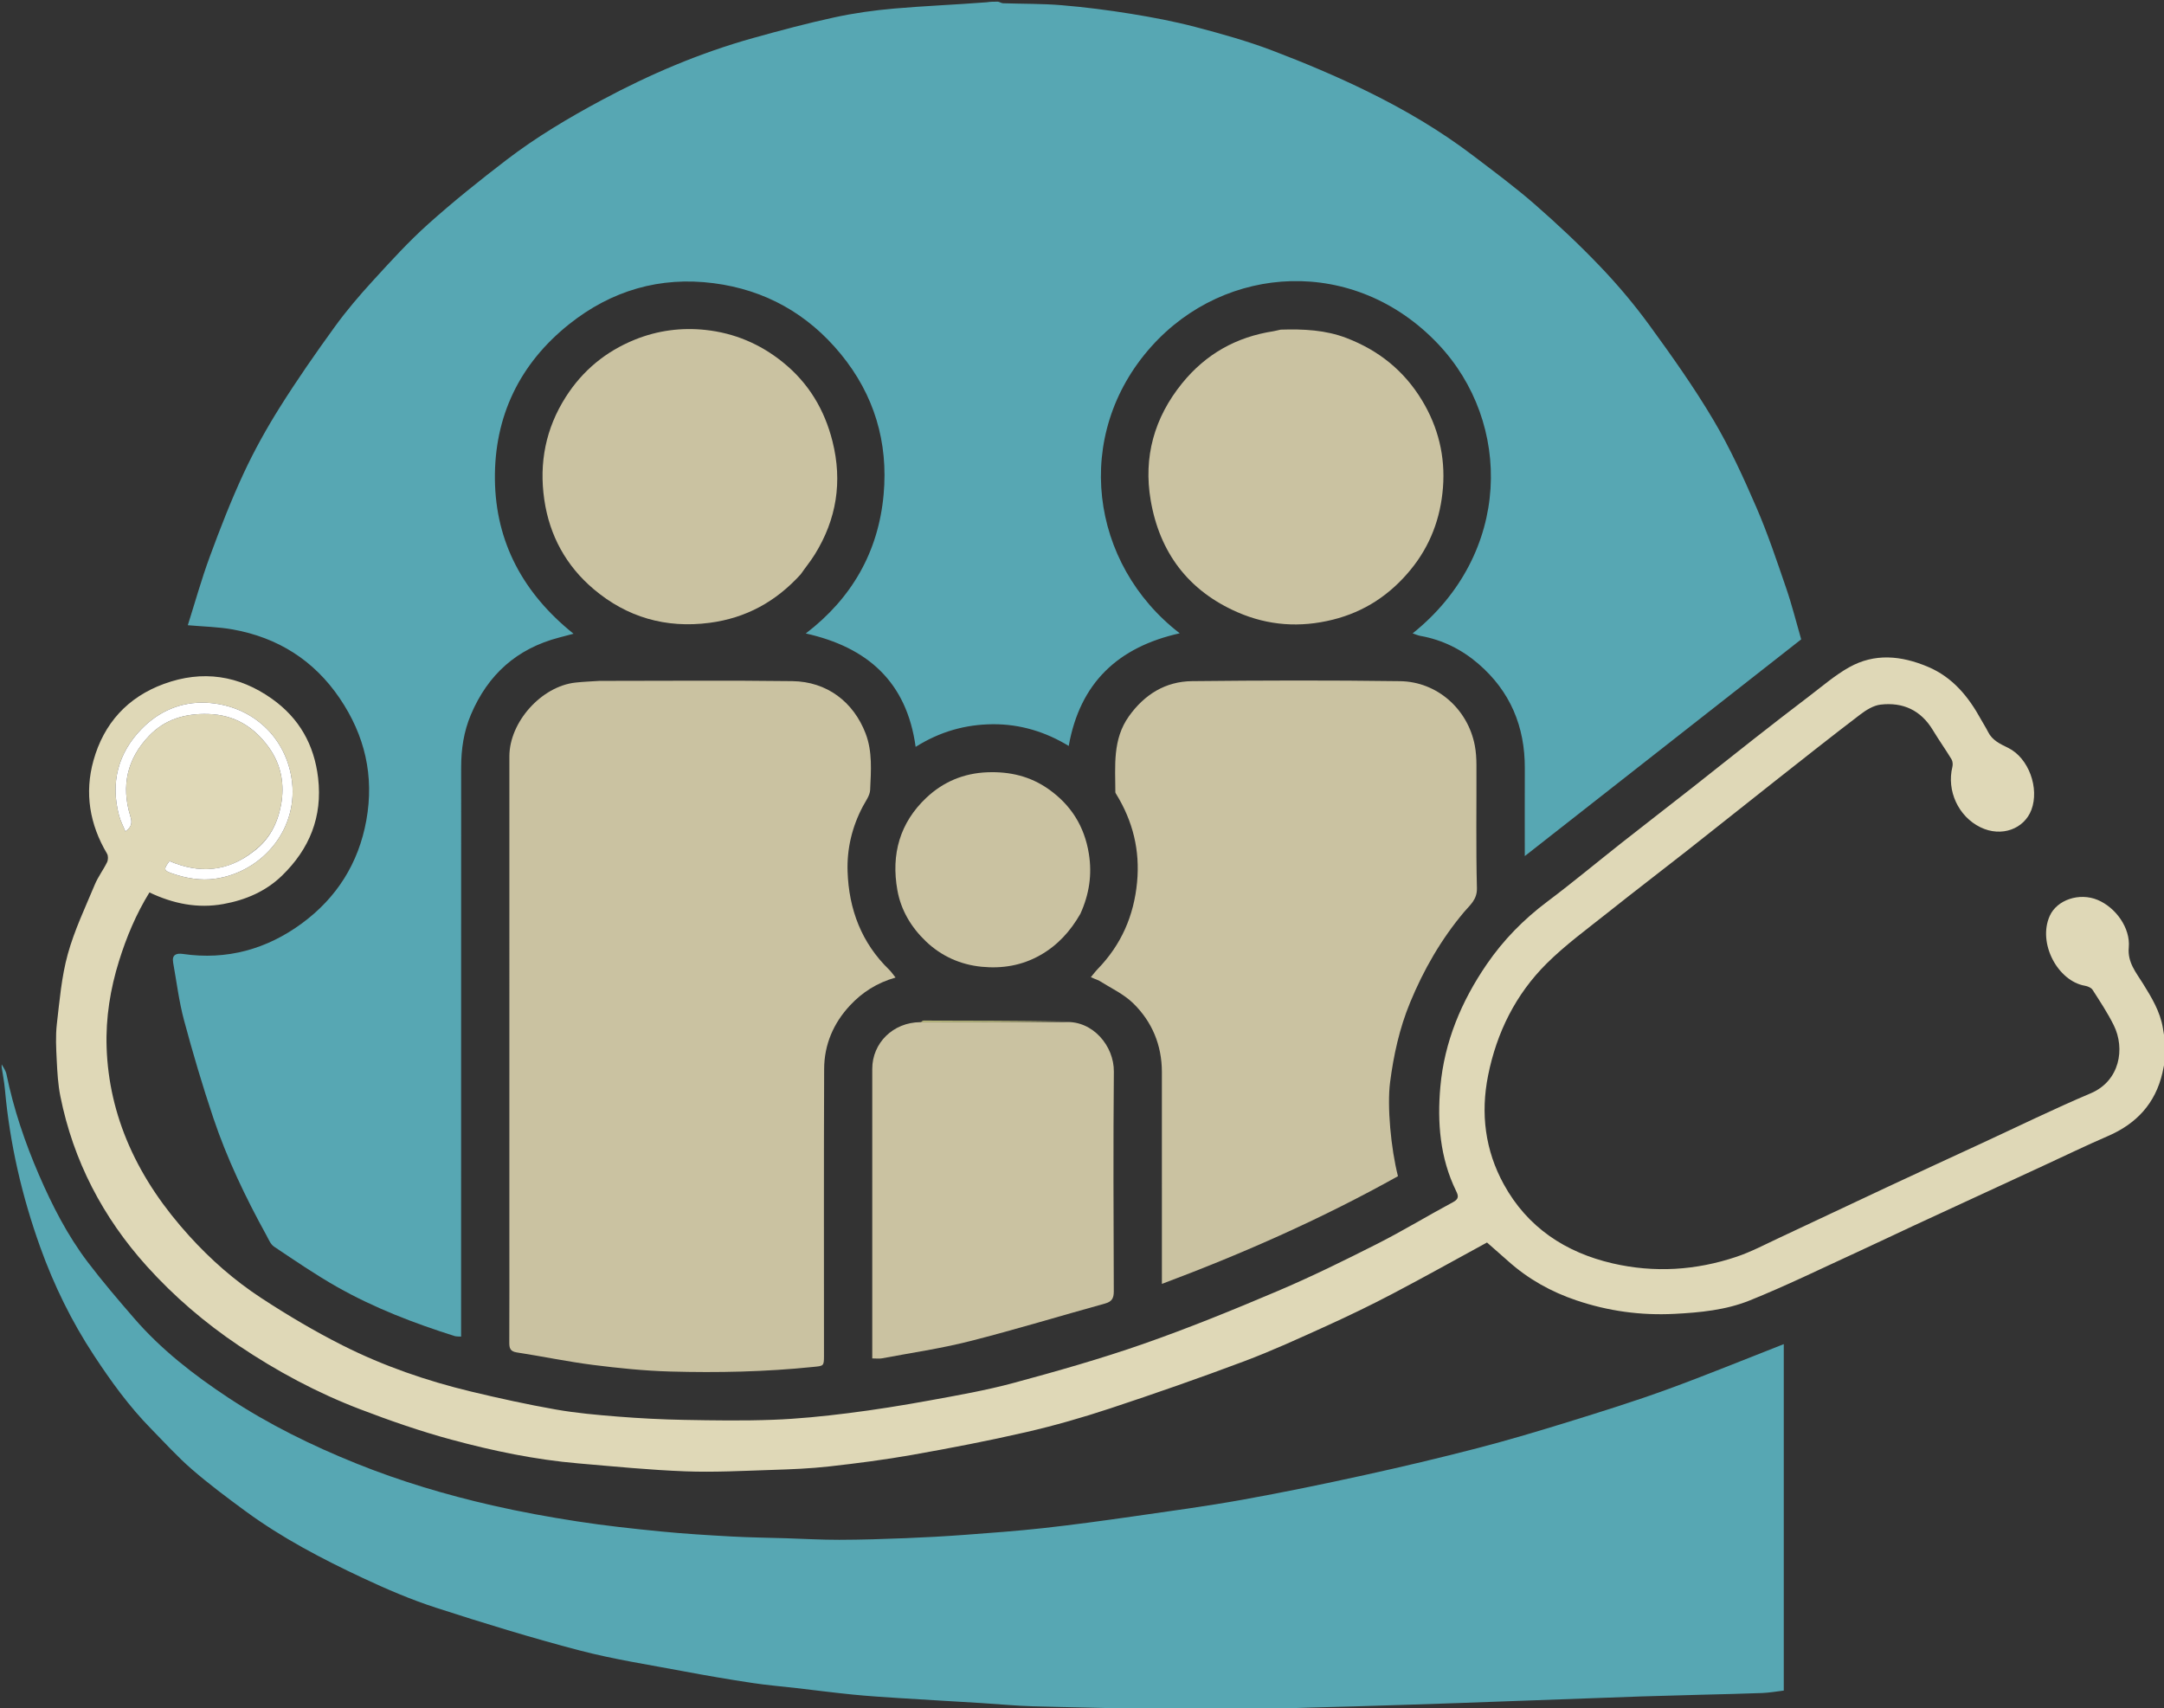 <svg version="1.1" id="Layer_1" xmlns="http://www.w3.org/2000/svg" xmlns:xlink="http://www.w3.org/1999/xlink" x="0px" y="0px" width="100%" viewBox="0 0 1300 1026" enable-background="new 0 0 1300 1026" xml:space="preserve">

<rect x="0" y="0" width="1300" height="1026" fill="#333333" stroke="none"/>

<path fill="#57A7B3" opacity="1" stroke="none" d="
M599.562,1 
	C600.857,1.332 601.706,1.928 602.573,1.957 
	C614.325,2.35 626.123,2.155 637.823,3.132 
	C651.695,4.29 665.547,6.052 679.292,8.273 
	C692.311,10.378 705.33,12.842 718.076,16.187 
	C733.685,20.284 749.321,24.644 764.38,30.375 
	C783.891,37.801 803.218,45.935 821.943,55.149 
	C844.043,66.024 865.336,78.531 885.002,93.518 
	C897.486,103.033 910.151,112.383 921.956,122.699 
	C935.548,134.576 948.774,146.967 961.239,160.013 
	C971.865,171.134 981.873,183.001 990.927,195.432 
	C1004.377,213.901 1017.652,232.619 1029.294,252.245 
	C1039.213,268.964 1047.361,286.835 1055.104,304.711 
	C1061.976,320.577 1067.457,337.067 1073.083,353.443 
	C1076.506,363.409 1079.04,373.68 1082.044,384.054 
	C1026.749,427.405 971.723,470.546 916,514.234 
	C916,496.038 915.941,478.773 916.014,461.509 
	C916.12,436.394 907.248,415.211 888.139,398.748 
	C878.116,390.113 866.512,384.324 853.342,381.974 
	C851.85,381.708 850.429,381.048 848.628,380.458 
	C908.221,332.736 908.729,253.911 863.908,206.614 
	C813.745,153.682 736.206,158.428 691.701,208.103 
	C643.98,261.367 654.735,338.874 708.712,380.405 
	C671.774,388.624 648.775,410.048 642.03,448.076 
	C628.223,439.66 612.938,434.904 596.387,435.03 
	C580.02,435.155 564.739,439.41 550.061,448.631 
	C544.708,409.481 521.003,388.756 484.062,380.511 
	C511.692,359.39 527.708,331.497 530.825,297.055 
	C533.664,265.687 525.21,237.148 505.029,212.587 
	C485.209,188.465 459.624,174.119 428.74,170.119 
	C396.498,165.944 367.311,174.509 341.96,194.692 
	C312.089,218.473 296.872,250.236 297.317,288.089 
	C297.76,325.723 314.356,356.499 344.544,380.671 
	C341.01,381.605 338.442,382.291 335.87,382.963 
	C310.5,389.587 293.099,405.175 282.888,429.284 
	C278.564,439.493 277.042,450.059 277.036,460.916 
	C276.978,572.739 277,684.563 277,796.386 
	C277,798.37 277,800.354 277,802.871 
	C275.447,802.747 274.165,802.879 273.037,802.522 
	C248.63,794.799 224.766,785.641 202.467,773.01 
	C189.458,765.641 177.073,757.148 164.63,748.827 
	C162.507,747.407 161.353,744.391 160.016,741.966 
	C147.524,719.293 136.359,695.967 128.115,671.422 
	C121.631,652.116 115.834,632.549 110.559,612.876 
	C107.523,601.556 106.096,589.802 104.017,578.23 
	C103.15,573.401 105.983,572.45 109.921,573.022 
	C136.315,576.856 160.287,570.159 181.395,554.625 
	C202.222,539.296 215.408,518.609 220.074,492.74 
	C224.894,466.013 219.174,441.724 204.085,419.462 
	C188.574,396.579 166.895,382.97 139.855,378.102 
	C131.273,376.558 122.44,376.417 112.827,375.554 
	C117.009,362.364 120.955,348.162 126.027,334.375 
	C132.221,317.539 138.739,300.763 146.282,284.502 
	C152.654,270.767 160.079,257.42 168.141,244.595 
	C178.481,228.146 189.611,212.162 201.012,196.421 
	C208.019,186.748 215.822,177.587 223.893,168.768 
	C234.642,157.021 245.405,145.169 257.243,134.568 
	C272.324,121.062 288.179,108.361 304.262,96.046 
	C322.201,82.309 341.618,70.774 361.544,60.088 
	C390.593,44.51 420.754,31.665 452.524,22.815 
	C468.688,18.312 484.924,13.965 501.316,10.418 
	C513.111,7.866 525.169,6.179 537.199,5.133 
	C555.604,3.532 574.086,2.817 592.767,1.363 
	C595.042,1 597.083,1 599.562,1 
z" data-index="1" style="opacity: 1;"></path>
<path fill="#57A7B3" opacity="1" stroke="none" d="
M1,639.333 
	C1.987,641.091 3.436,643.086 3.889,645.287 
	C8.185,666.138 14.948,686.17 23.382,705.683 
	C31.387,724.204 40.555,742.118 52.776,758.207 
	C61.567,769.781 71.045,780.854 80.563,791.852 
	C96.888,810.717 116.439,825.888 137.136,839.565 
	C161.327,855.551 187.188,868.27 214.113,879.112 
	C240.702,889.818 268.014,897.93 295.857,904.294 
	C312.721,908.148 329.79,911.249 346.891,913.887 
	C363.572,916.46 380.384,918.278 397.187,919.935 
	C411.283,921.325 425.441,922.165 439.589,922.945 
	C450.34,923.539 461.118,923.652 471.884,923.985 
	C482.653,924.319 493.422,924.949 504.19,924.927 
	C517.445,924.899 530.704,924.475 543.951,923.955 
	C555.818,923.489 567.684,922.828 579.528,921.951 
	C595.289,920.783 611.064,919.638 626.769,917.904 
	C644.644,915.931 662.473,913.487 680.278,910.942 
	C702.312,907.793 724.385,904.803 746.286,900.877 
	C770.813,896.479 795.232,891.414 819.575,886.079 
	C842.364,881.084 865.082,875.701 887.664,869.844 
	C906.247,865.024 924.665,859.52 943.007,853.84 
	C962.603,847.772 982.207,841.644 1001.474,834.627 
	C1024.921,826.088 1048.021,816.594 1071.587,807.389 
	C1071.587,876.605 1071.587,945.946 1071.587,1015.492 
	C1067.355,1015.989 1063.014,1016.785 1058.649,1016.957 
	C1046.385,1017.442 1034.111,1017.665 1021.841,1018.001 
	C1009.904,1018.329 997.967,1018.639 986.032,1019.012 
	C976.932,1019.296 967.833,1019.671 958.734,1019.999 
	C940.198,1020.669 921.662,1021.333 903.126,1022.003 
	C894.026,1022.331 884.928,1022.692 875.827,1022.995 
	C855.292,1023.678 834.757,1024.396 814.219,1024.983 
	C796.301,1025.495 778.379,1025.848 760.229,1026.635 
	C736.312,1027 712.625,1027 688.236,1026.637 
	C665.116,1025.85 642.694,1025.566 620.281,1024.937 
	C610.231,1024.654 600.202,1023.645 590.159,1023.026 
	C573.374,1021.992 556.583,1021.053 539.8,1019.982 
	C530.588,1019.394 521.37,1018.795 512.187,1017.881 
	C500.944,1016.763 489.736,1015.299 478.511,1014.003 
	C469.543,1012.968 460.53,1012.234 451.612,1010.877 
	C438.044,1008.812 424.503,1006.515 411.017,1003.97 
	C390.001,1000.004 368.772,996.771 348.121,991.366 
	C319.122,983.776 290.415,974.956 261.889,965.717 
	C246.913,960.866 232.307,954.604 218.034,947.912 
	C193.444,936.382 169.352,923.795 147.375,907.652 
	C136.433,899.614 125.517,891.463 115.268,882.579 
	C106.586,875.054 98.833,866.448 90.756,858.235 
	C77.592,844.848 66.681,829.743 56.382,814.074 
	C43.013,793.735 32.399,772.043 24.213,749.263 
	C13.182,718.572 5.873,686.928 2.953,654.353 
	C2.552,649.879 1.663,645.45 1,641 
	C1,640.556 1,640.111 1,639.333 
z" data-index="2" style="opacity: 1;"></path>
<path fill="#DFD8B7" opacity="1" stroke="none" d="
M1301,634.546 
	C1300.356,638.153 1299.783,641.324 1299.055,644.458 
	C1294.799,662.79 1283.524,674.963 1266.408,682.363 
	C1253.333,688.016 1240.502,694.233 1227.567,700.208 
	C1201.406,712.291 1175.239,724.361 1149.092,736.475 
	C1137.967,741.63 1126.926,746.97 1115.777,752.073 
	C1094.257,761.921 1072.973,772.37 1051.036,781.191 
	C1036.796,786.916 1021.374,788.423 1005.873,789.212 
	C985.615,790.243 966.124,787.552 947.032,781.112 
	C931.803,775.974 918.021,768.293 906.012,757.528 
	C901.825,753.775 897.572,750.095 893.304,746.342 
	C874.529,756.564 855.767,767.059 836.738,777.044 
	C823.686,783.894 810.395,790.329 796.971,796.418 
	C780.552,803.867 764.127,811.413 747.263,817.744 
	C720.673,827.726 693.835,837.096 666.867,846.015 
	C650.263,851.506 633.379,856.354 616.34,860.274 
	C593.715,865.48 570.881,869.857 548.016,873.91 
	C531.501,876.838 514.827,878.986 498.154,880.858 
	C486.829,882.13 475.391,882.577 463.988,882.941 
	C446.549,883.499 429.067,884.453 411.657,883.799 
	C390.215,882.994 368.816,880.857 347.421,879.029 
	C321.543,876.818 296.15,871.527 271.171,864.766 
	C252.538,859.722 234.195,853.345 216.154,846.437 
	C190.46,836.599 166.267,823.64 143.405,808.261 
	C123.093,794.598 104.582,778.757 88.234,760.619 
	C61.811,731.304 44.044,697.332 36.256,658.475 
	C34.837,651.398 34.44,644.075 34.079,636.84 
	C33.72,629.633 33.32,622.314 34.145,615.184 
	C35.771,601.116 36.959,586.794 40.695,573.229 
	C44.652,558.859 51.196,545.178 56.956,531.34 
	C58.905,526.658 62.09,522.504 64.323,517.92 
	C65.009,516.512 65.068,514.086 64.298,512.788 
	C53.86,495.198 50.686,476.363 56.167,456.767 
	C62.388,434.527 76.614,418.793 98.512,410.791 
	C121.616,402.348 143.452,405.6 163.407,419.779 
	C179.704,431.358 188.775,447.276 191.104,467.333 
	C193.817,490.704 185.919,509.933 169.452,525.938 
	C159.702,535.415 147.613,540.582 134.28,543.017 
	C118.7,545.862 104.052,542.838 89.774,536.07 
	C81.76,549.05 75.982,562.885 71.512,577.207 
	C66.263,594.027 63.475,611.339 64.046,629.015 
	C64.709,649.542 69.268,669.242 77.535,688.071 
	C86.399,708.26 98.816,725.964 113.609,742.313 
	C126.57,756.639 140.952,769.235 156.975,779.71 
	C172.71,789.996 188.978,799.653 205.755,808.115 
	C230.309,820.498 256.301,829.473 283.062,835.897 
	C299.867,839.931 316.779,843.637 333.793,846.641 
	C346.118,848.817 358.664,849.919 371.158,850.912 
	C384.362,851.962 397.616,852.647 410.858,852.892 
	C428.729,853.222 446.63,853.494 464.482,852.826 
	C479.477,852.265 494.473,850.744 509.372,848.877 
	C525.718,846.828 542.013,844.217 558.222,841.26 
	C575.243,838.155 592.359,835.172 609.034,830.662 
	C635.162,823.597 661.269,816.192 686.805,807.27 
	C714.101,797.734 740.944,786.789 767.571,775.483 
	C787.839,766.877 807.652,757.125 827.308,747.173 
	C842.789,739.334 857.645,730.272 872.952,722.076 
	C876.629,720.107 876.109,718.202 874.71,715.335 
	C865.017,695.475 863.366,674.134 865.28,652.752 
	C867.686,625.877 877.854,601.527 893.132,579.239 
	C903.159,564.611 915.292,552.265 929.474,541.618 
	C944.763,530.141 959.455,517.871 974.478,506.038 
	C988.469,495.017 1002.582,484.149 1016.59,473.15 
	C1028.924,463.466 1041.15,453.646 1053.493,443.975 
	C1064.653,435.232 1075.851,426.537 1087.139,417.962 
	C1094.875,412.085 1102.329,405.625 1110.734,400.887 
	C1126.15,392.197 1142.151,393.798 1158.057,400.481 
	C1173.085,406.794 1182.57,418.512 1190.13,432.269 
	C1191.486,434.736 1193.049,437.096 1194.294,439.614 
	C1196.823,444.73 1201.55,446.857 1206.325,449.196 
	C1218.814,455.312 1225.221,473.517 1220.344,486.454 
	C1216.039,497.875 1202.423,503.119 1189.726,496.927 
	C1176.498,490.476 1169.329,475.016 1172.878,460.654 
	C1173.231,459.228 1173.076,457.268 1172.339,456.053 
	C1168.748,450.135 1164.713,444.485 1161.142,438.555 
	C1153.943,426.602 1143.15,421.668 1129.726,423.247 
	C1125.441,423.751 1121.043,426.507 1117.462,429.236 
	C1100.54,442.132 1083.851,455.336 1067.14,468.506 
	C1049.252,482.602 1031.472,496.834 1013.571,510.913 
	C997.756,523.352 981.735,535.53 966.002,548.071 
	C953.488,558.048 940.414,567.539 929.117,578.781 
	C910.512,597.296 899.146,620.15 893.959,645.991 
	C889.355,668.933 892.195,691.007 903.387,711.397 
	C917.588,737.267 940.399,752.33 968.771,758.891 
	C993.837,764.688 1018.805,763.113 1043.141,754.93 
	C1052.034,751.94 1060.444,747.471 1068.984,743.482 
	C1090.902,733.246 1112.748,722.857 1134.662,712.614 
	C1153.258,703.922 1171.903,695.336 1190.536,686.724 
	C1212.324,676.653 1233.897,666.072 1255.988,656.716 
	C1273.48,649.308 1276.77,629.844 1269.802,615.815 
	C1266.138,608.439 1261.546,601.508 1257.09,594.559 
	C1256.268,593.278 1254.165,592.408 1252.521,592.128 
	C1236.234,589.359 1223.968,566.58 1231.364,550.148 
	C1235.692,540.531 1249.097,535.959 1260.109,540.551 
	C1271.012,545.097 1279.92,557.464 1278.839,569.12 
	C1278.009,578.082 1283.204,584.128 1287.316,590.741 
	C1292.573,599.199 1297.712,607.625 1299.361,617.658 
	C1299.735,619.931 1300.045,622.214 1300.693,624.746 
	C1301,628.031 1301,631.061 1301,634.546 
M152.071,511.544 
	C136.484,523.86 119.582,524.823 101.81,517.24 
	C98.107,522.189 98.216,522.903 103.799,524.802 
	C112.037,527.603 120.633,529.066 129.221,527.853 
	C158.064,523.78 180.065,497.171 175.095,467.116 
	C170.773,440.985 149.83,423.376 123.976,422.118 
	C108.82,421.381 95.413,427.203 85.022,437.896 
	C70.921,452.408 66.25,470.101 71.541,489.948 
	C72.386,493.118 73.972,496.09 75.338,499.456 
	C79.437,496.492 79.413,493.86 78.288,490.214 
	C72.692,472.079 76.344,455.842 89.501,442.057 
	C99.16,431.937 111.299,428.512 125.094,428.898 
	C140.816,429.339 152.538,436.529 161.441,448.863 
	C168.981,459.309 171.141,471.241 168.784,483.692 
	C166.72,494.592 161.895,504.268 152.071,511.544 
z" data-index="3" style="opacity: 1;"></path>

<path fill="#CAC2A1" opacity="1" stroke="none" d="
M360.019,409 
	C399.013,409 437.514,408.642 476.005,409.143 
	C496.77,409.413 512.703,421.618 519.976,440.515 
	C524.209,451.516 523.241,463.095 522.735,474.479 
	C522.586,477.841 520.054,481.17 518.353,484.376 
	C511.857,496.624 508.722,509.865 509.179,523.496 
	C509.938,546.166 517.507,566.368 534.177,582.517 
	C535.397,583.699 536.351,585.156 537.999,587.187 
	C526.708,590.4 517.936,596.116 510.642,603.924 
	C500.66,614.61 495.16,627.484 495.099,642.034 
	C494.859,699.529 495.002,757.025 494.999,814.52 
	C494.998,820.706 494.684,820.454 488.523,821.086 
	C459.921,824.02 431.234,824.652 402.549,823.842 
	C387.071,823.405 371.577,821.826 356.203,819.869 
	C340.886,817.92 325.732,814.711 310.458,812.376 
	C306.371,811.751 305.933,809.68 305.948,806.284 
	C306.049,784.786 305.999,763.288 305.999,741.789 
	C306,645.963 305.993,550.138 306.005,454.312 
	C306.007,433.724 325.221,412.257 345.685,410.01 
	C350.279,409.506 354.909,409.328 360.019,409 
z" data-index="5"></path>
<path fill="#CAC2A1" opacity="1" stroke="none" d="
M660.047,588.942 
	C658.49,588.363 657.313,587.844 655.319,586.965 
	C656.874,585.107 658.083,583.462 659.49,582.009 
	C673.583,567.464 681.172,550.101 683.087,529.932 
	C684.903,510.806 680.578,493.351 670.619,477.113 
	C670.368,476.704 670.035,476.239 670.034,475.8 
	C670.006,460.11 668.255,444.132 678.216,430.201 
	C687.541,417.16 700.119,409.318 716.107,409.148 
	C757.759,408.706 799.425,408.591 841.074,409.164 
	C863.296,409.47 881.729,425.878 885.949,447.679 
	C886.698,451.544 886.942,455.558 886.956,459.506 
	C887.044,484.166 886.616,508.837 887.246,533.482 
	C887.423,540.413 883.02,543.674 879.645,547.679 
	C865.77,564.144 855.224,582.502 847.057,602.313 
	C840.733,617.656 837.193,633.738 835.077,650.12 
	C833.224,664.475 835.568,689.92 839.816,706.516 
	C794.596,731.768 747.362,752.72 698,771.211 
	C698,768.692 698,766.782 698,764.872 
	C698,724.548 698.028,684.224 697.986,643.9 
	C697.969,627.793 692.111,613.744 680.768,602.659 
	C675.024,597.046 667.272,593.489 660.047,588.942 
z" data-index="6" style="opacity: 1;"></path>
<path fill="#CAC2A1" opacity="1" stroke="none" d="
M640.145,613.929 
	C656.429,613.101 669.278,628.207 669.138,643.708 
	C668.743,687.686 668.94,731.67 669.097,775.651 
	C669.112,779.832 667.965,781.867 663.852,783.004 
	C636.716,790.503 609.769,798.729 582.489,805.648 
	C565.162,810.043 547.372,812.618 529.774,815.932 
	C528.176,816.233 526.472,815.972 524,815.972 
	C524,813.785 524,811.864 524,809.943 
	C524,753.967 523.999,697.991 524.001,642.014 
	C524.001,626.563 536.464,614.086 552.895,613.995 
	C582.583,613.977 611.364,613.953 640.145,613.929 
z" data-index="7"></path>
<path fill="#CAC2A1" opacity="1" stroke="none" d="
M481.007,344.99 
	C466.089,361.407 448.168,371.253 426.248,374.118 
	C399.975,377.553 376.651,370.773 356.708,353.942 
	C340.189,340 330.127,321.833 326.973,300.115 
	C323.757,277.972 327.851,257.355 339.848,238.5 
	C349.977,222.58 363.922,211.062 381.49,203.974 
	C395.142,198.467 409.455,196.631 423.86,198.188 
	C441.012,200.042 456.515,206.498 470.199,217.52 
	C485.776,230.067 495.347,246.104 500.133,265.202 
	C506.169,289.288 502.569,311.983 489.456,333.077 
	C486.952,337.105 483.919,340.804 481.007,344.99 
z" data-index="8" style="opacity: 1;"></path>
<path fill="#CAC2A1" opacity="1" stroke="none" d="
M769.352,198.01 
	C783.108,197.581 796.227,198.184 808.879,203.035 
	C828.196,210.442 843.412,222.603 854.21,240.395 
	C864.054,256.616 868.305,274.241 866.843,292.915 
	C865.42,311.088 859.286,327.712 847.504,342.11 
	C835.064,357.312 819.62,367.531 800.569,372.253 
	C781.071,377.085 762.015,375.848 743.52,367.803 
	C713.863,354.903 696.649,331.896 691.266,300.544 
	C686.808,274.587 693.352,250.945 710.136,230.239 
	C724.434,212.6 742.754,202.383 765.05,198.952 
	C766.346,198.752 767.608,198.335 769.352,198.01 
z" data-index="9"></path>
<path fill="#CAC2A1" opacity="1" stroke="none" d="
M649.037,548.878 
	C643.005,559.413 635.372,567.787 624.983,573.702 
	C613.928,579.996 602.087,581.919 589.73,580.714 
	C576.887,579.461 565.401,574.262 556.148,565.383 
	C547.465,557.05 541.27,546.876 539.094,534.725 
	C535.234,513.166 540.546,494.203 556.556,479.134 
	C566.63,469.652 578.928,464.43 593.175,463.893 
	C606.544,463.39 618.789,466.221 629.735,473.899 
	C643.324,483.43 651.493,496.293 654.136,512.904 
	C656.13,525.431 654.334,537.141 649.037,548.878 
z" data-index="10"></path>
<path fill="#BFBF80" opacity="1" stroke="none" d="
M639.882,613.582 
	C611.364,613.953 582.583,613.977 553.321,613.982 
	C553.541,613.645 554.243,613.049 554.944,613.05 
	C583.169,613.078 611.393,613.159 639.882,613.582 
z" data-index="11"></path>
<path fill="#FFFFFF" opacity="1" stroke="none" d="
M152.387,511.368 
	C161.895,504.268 166.72,494.592 168.784,483.692 
	C171.141,471.241 168.981,459.309 161.441,448.863 
	C152.538,436.529 140.816,429.339 125.094,428.898 
	C111.299,428.512 99.16,431.937 89.501,442.057 
	C76.344,455.842 72.692,472.079 78.288,490.214 
	C79.413,493.86 79.437,496.492 75.338,499.456 
	C73.972,496.09 72.386,493.118 71.541,489.948 
	C66.25,470.101 70.921,452.408 85.022,437.896 
	C95.413,427.203 108.82,421.381 123.976,422.118 
	C149.83,423.376 170.773,440.985 175.095,467.116 
	C180.065,497.171 158.064,523.78 129.221,527.853 
	C120.633,529.066 112.037,527.603 103.799,524.802 
	C98.216,522.903 98.107,522.189 101.81,517.24 
	C119.582,524.823 136.484,523.86 152.387,511.368 
z" data-index="12"></path>
</svg>